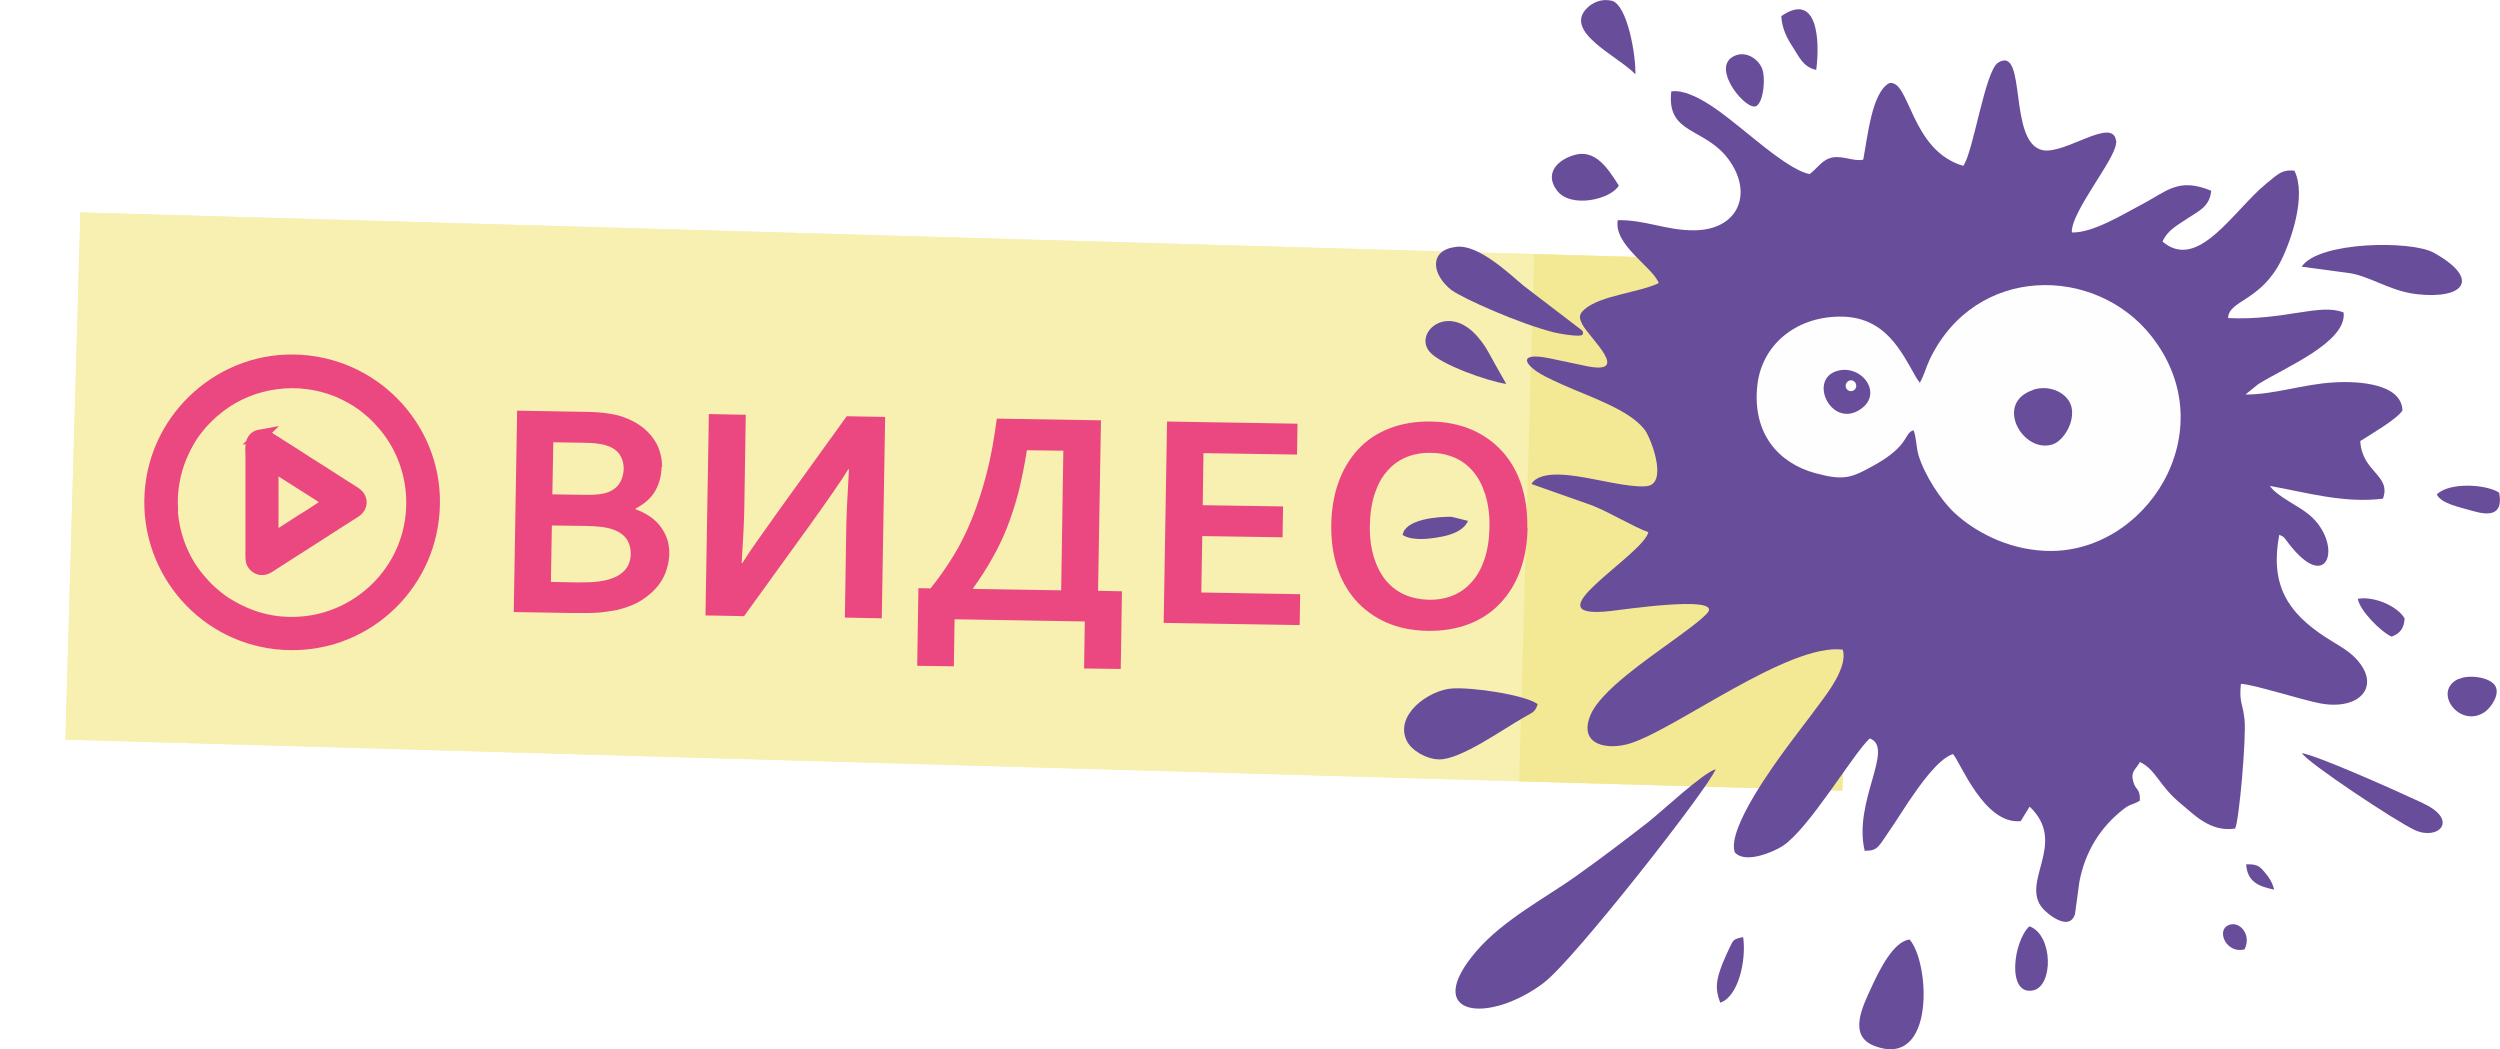 <?xml version="1.0" encoding="UTF-8"?> <svg xmlns="http://www.w3.org/2000/svg" xmlns:xlink="http://www.w3.org/1999/xlink" xmlns:xodm="http://www.corel.com/coreldraw/odm/2003" xml:space="preserve" width="35.853mm" height="15.051mm" version="1.1" style="shape-rendering:geometricPrecision; text-rendering:geometricPrecision; image-rendering:optimizeQuality; fill-rule:evenodd; clip-rule:evenodd" viewBox="0 0 103.66 43.52"> <defs> <style type="text/css"> .str0 {stroke:#EB4781;stroke-width:0.51;stroke-miterlimit:22.926} .fil3 {fill:#FEFEFE} .fil2 {fill:#684D9B} .fil7 {fill:#EB4781} .fil5 {fill:#D0D5ED;fill-rule:nonzero} .fil6 {fill:#EB4781;fill-rule:nonzero} .fil1 {fill:#F3E994;fill-rule:nonzero} .fil0 {fill:#F7F0B0;fill-rule:nonzero} .fil4 {fill:url(#id2)} </style> <clipPath id="id0"> <path d="M-0 32.59l0 0c1.59,0.07 1.13,0.05 2.72,0.08 20.35,0.45 39.45,-0.32 59.16,0.45 0,-0.17 0.01,-0.28 0.01,-0.34 0,-0.09 0,-0.1 0,-0.12 0,-0.01 0,-0.03 0,-0.11 0,-0.05 0,-0.1 0.01,-0.19l-59.2 -1.7 0.59 -20.4c-0.25,-0.01 -0.32,-0.02 -0.32,-0.02 0,0 0.04,0 0.09,0 0.05,0 0.11,0 0.11,0 0,0 -0.14,-0.01 -0.65,-0.03l0 0c-1.08,6.36 -1.42,11.44 -2.19,20.2 -0.08,0.84 -0.21,1.08 -0.33,2.16l0 0z"></path> </clipPath> <clipPath id="id1"> <path d="M61.83 18.41l0 0 -1.68 -0.15 0 0 1.68 0.15 0 0z"></path> </clipPath> <radialGradient id="id2" gradientUnits="userSpaceOnUse" gradientTransform="matrix(-104.414 -1.2787E-14 1.27895E-14 -104.434 20705 10692)" cx="196.41" cy="101.41" r="2.68" fx="196.41" fy="101.41"> <stop offset="0" style="stop-opacity:1; stop-color:#737384"></stop> <stop offset="1" style="stop-opacity:1; stop-color:#5B5B6B"></stop> </radialGradient> </defs> <g id="Layer_x0020_1">  <polygon class="fil0" points="2.71,30.67 3.33,8.81 77.01,10.92 76.39,32.78 "></polygon> <g style="clip-path:url(#id0)"> <image transform="matrix(0.677 -23.609 -61.991 -1.779 62.596 35.234)" x="0" y="0" width="1.02" height="1.02"></image> </g> <polygon class="fil0" points="2.71,30.67 3.33,8.81 77.01,10.92 76.39,32.78 "></polygon> <polygon class="fil1" points="62.99,32.4 63.61,10.54 77.01,10.92 76.39,32.78 "></polygon> <g id="_1763112166352"> <path class="fil2" d="M81.45 6.89c-2.25,-0.62 -2.25,-3.63 -3.12,-3.44 -0.71,0.4 -0.88,2.16 -1.07,3.17 -0.38,0.09 -0.81,-0.17 -1.28,-0.09 -0.43,0.08 -0.64,0.48 -0.95,0.69 -0.79,-0.16 -2.2,-1.4 -2.76,-1.84 -0.52,-0.4 -2.01,-1.73 -2.97,-1.59 -0.21,1.81 1.4,1.47 2.39,2.84 1.02,1.41 0.38,2.93 -1.48,2.92 -1.14,-0 -2,-0.44 -3.13,-0.42 -0.18,1.03 1.46,1.95 1.7,2.61 -0.81,0.39 -2.41,0.51 -3.07,1.08 -0.24,0.21 -0.25,0.34 -0.1,0.63 0.29,0.56 2.07,2.12 0.17,1.73l-1.52 -0.32c-1.4,-0.29 -1.05,0.31 -0.19,0.75 0.19,0.1 0.43,0.21 0.72,0.34 1.08,0.49 2.8,1.04 3.42,1.89 0.25,0.35 0.89,2.03 0.2,2.29 -0.44,0.16 -1.92,-0.19 -2.39,-0.27 -0.69,-0.13 -2.14,-0.42 -2.52,0.21l2.52 0.89c0.82,0.33 1.63,0.85 2.33,1.11 -0.26,0.99 -5.02,3.65 -1.58,3.27 0.54,-0.06 4.44,-0.64 4.07,0.02 -0.15,0.26 -1.28,1.06 -1.53,1.24 -0.89,0.66 -2.94,2.03 -3.36,3.05 -0.53,1.28 0.75,1.47 1.67,1.17 1.94,-0.63 6.57,-4.16 8.79,-3.88 0.22,0.7 -0.63,1.8 -0.93,2.2 -0.48,0.66 -0.94,1.24 -1.41,1.88 -0.42,0.58 -2.47,3.33 -2.14,4.32 0.42,0.5 1.61,-0.01 1.99,-0.26 1.09,-0.71 2.94,-3.85 3.61,-4.46 1.05,0.39 -0.7,2.62 -0.21,4.66 0.55,-0 0.55,-0.14 1.06,-0.88 0.27,-0.39 0.5,-0.77 0.77,-1.17 0.41,-0.6 1.2,-1.76 1.83,-1.96 0.3,0.31 1.29,2.94 2.81,2.78l0.37 -0.6c1.6,1.52 -0.41,3.11 0.54,4.22 0.2,0.23 1.1,0.98 1.34,0.24l0.18 -1.33c0.24,-1.27 0.87,-2.28 1.85,-3.04 0.27,-0.21 0.42,-0.18 0.66,-0.34 0.02,-0.53 -0.17,-0.39 -0.28,-0.81 -0.11,-0.42 0.13,-0.49 0.28,-0.79 0.66,0.3 0.8,0.99 1.68,1.71 0.53,0.43 1.22,1.21 2.27,1.05 0.17,-0.32 0.47,-3.81 0.39,-4.53 -0.07,-0.66 -0.23,-0.7 -0.15,-1.47 0.46,-0 2.54,0.67 3.3,0.81 1.63,0.3 2.55,-0.72 1.46,-1.87 -0.33,-0.35 -0.81,-0.59 -1.24,-0.87 -1.59,-1.03 -2.32,-2.19 -1.93,-4.25 0.21,0.07 0.22,0.14 0.37,0.33 1.67,2.2 2.29,0.06 0.9,-1.14 -0.46,-0.4 -1.34,-0.76 -1.66,-1.22 1.51,0.27 3.06,0.73 4.69,0.53 0.36,-0.98 -0.87,-1.09 -0.94,-2.39 0.42,-0.27 1.53,-0.91 1.75,-1.27 -0.04,-1.1 -1.78,-1.23 -2.87,-1.16 -1.23,0.07 -2.48,0.51 -3.64,0.5l0.53 -0.43c1.1,-0.69 3.68,-1.74 3.54,-2.97 -0.97,-0.4 -2.45,0.34 -4.79,0.23 0.02,-0.74 1.36,-0.7 2.2,-2.39 0.44,-0.89 1.05,-2.71 0.55,-3.72 -0.39,-0.05 -0.6,0.08 -0.82,0.25 -0.2,0.16 -0.49,0.4 -0.64,0.54 -1.35,1.29 -2.65,3.29 -4.01,2.15 0.2,-0.47 0.62,-0.68 1.05,-0.97 0.46,-0.31 0.9,-0.47 0.97,-1.14 -1.39,-0.57 -1.83,0.03 -2.94,0.6 -0.69,0.36 -1.97,1.16 -2.84,1.13 -0.05,-0.83 1.77,-2.99 1.83,-3.68 0.02,-0.25 0.04,0.12 -0,-0.14 -0.15,-0.97 -2.1,0.58 -3.03,0.41 -1.47,-0.28 -0.64,-4.39 -1.86,-3.63 -0.54,0.34 -1.03,3.73 -1.44,4.27z"></path> <path class="fil3" d="M79.6 15.88c0.18,-0.3 0.25,-0.62 0.41,-0.96 1.88,-3.96 6.87,-3.94 9.2,-0.98 3.11,3.95 -0.27,9.13 -4.45,8.9 -1.57,-0.08 -2.88,-0.81 -3.68,-1.54 -0.59,-0.53 -1.28,-1.6 -1.53,-2.43 -0.1,-0.34 -0.09,-0.79 -0.21,-1.03 -0.41,0.14 -0.14,0.62 -1.62,1.45 -0.94,0.52 -1.24,0.66 -2.45,0.33 -1.52,-0.41 -2.63,-1.65 -2.4,-3.66 0.19,-1.65 1.57,-2.8 3.37,-2.83 1.95,-0.04 2.61,1.48 3.23,2.55l0.14 0.2z"></path> <path class="fil2" d="M64.05 40.72c1.21,-0.92 6.75,-7.98 7.09,-8.82 -0.51,0.13 -2.26,1.77 -2.82,2.21 -0.97,0.75 -1.94,1.49 -2.94,2.2 -1.16,0.84 -3.04,1.82 -4.16,3.13 -2.32,2.7 0.48,3.08 2.84,1.28z"></path> <path class="fil2" d="M63.75 29.19c-0.57,-0.39 -2.73,-0.7 -3.55,-0.64 -0.96,0.07 -2.39,1.1 -1.87,2.17 0.19,0.39 0.81,0.77 1.36,0.77 0.88,-0 2.6,-1.23 3.51,-1.75 0.33,-0.19 0.47,-0.21 0.56,-0.55z"></path> <path class="fil2" d="M95.45 11.06l1.86 0.25c0.92,0.1 1.76,0.76 2.91,0.89 1.95,0.22 2.67,-0.62 0.7,-1.72 -0.93,-0.52 -4.79,-0.47 -5.48,0.58z"></path> <path class="fil2" d="M79.17 38.96c-0.66,0.09 -1.24,1.26 -1.57,1.98 -0.37,0.8 -0.98,2.01 0.12,2.43 2.55,0.98 2.3,-3.48 1.46,-4.41z"></path> <path class="fil2" d="M60.22 12.05c0.46,0.33 2.72,1.35 4.2,1.73 0.11,0.03 1.18,0.24 1.21,0.08 0.03,-0.17 0,-0.12 -0.53,-0.54l-1.91 -1.46c-0.53,-0.43 -1.89,-1.77 -2.83,-1.62 -1.1,0.13 -1.03,1.13 -0.15,1.81z"></path> <path class="fil2" d="M100.48 33.31c-1.53,-0.71 -4.39,-1.97 -5.03,-2.08 0.22,0.39 3.93,2.85 4.68,3.19 0.97,0.45 1.86,-0.41 0.34,-1.11z"></path> <path class="fil2" d="M62.45 15.91c-0.71,-1.22 -0.76,-1.45 -1.15,-1.91 -1.24,-1.49 -2.7,-0.21 -2.02,0.59 0.45,0.53 2.42,1.22 3.17,1.33z"></path> <path class="fil2" d="M67.81 3.07c0.03,-0.72 -0.32,-2.87 -0.98,-3.04 -0.42,-0.1 -0.8,0.08 -1.02,0.3 -1.01,0.99 1.29,2 1.99,2.74z"></path> <path class="fil2" d="M67.12 7.69c-0.45,-0.71 -0.97,-1.52 -1.85,-1.26 -0.68,0.2 -1.24,0.75 -0.72,1.46 0.58,0.78 2.25,0.37 2.57,-0.19z"></path> <path class="fil2" d="M84.15 38.41c-0.67,0.62 -0.95,2.88 0.15,2.66 0.85,-0.17 0.84,-2.3 -0.15,-2.66z"></path> <path class="fil2" d="M71.84 2.36c-0.88,0.52 0.61,2.3 1,2.03 0.29,-0.2 0.38,-1.16 0.22,-1.56 -0.17,-0.41 -0.72,-0.77 -1.22,-0.47z"></path> <path class="fil2" d="M73.86 0.67c0.04,0.54 0.23,0.9 0.49,1.3 0.26,0.4 0.42,0.81 0.96,0.93 0.17,-1.31 0.02,-3.25 -1.45,-2.23z"></path> <path class="fil2" d="M71.33 41.58c0.75,-0.25 1.09,-1.76 0.95,-2.72 -0.4,0.08 -0.4,0.1 -0.56,0.43 -0.09,0.19 -0.22,0.48 -0.31,0.7 -0.23,0.62 -0.32,0.98 -0.08,1.59z"></path> <path class="fil2" d="M58.17 22.19c0.4,0.25 1.11,0.16 1.58,0.07 0.55,-0.1 0.97,-0.31 1.12,-0.66l-0.68 -0.17c-0.58,-0.01 -1.94,0.1 -2.03,0.76z"></path> <path class="fil2" d="M99.17 26.4c0.33,-0.13 0.51,-0.31 0.54,-0.75 -0.25,-0.47 -1.21,-0.94 -1.94,-0.82 0.07,0.48 0.95,1.37 1.4,1.57z"></path> <path class="fil2" d="M93.07 39.37c0.33,-0.64 -0.27,-1.27 -0.73,-0.97 -0.41,0.26 -0,1.15 0.73,0.97z"></path> <path class="fil2" d="M94.3 36.89c-0.08,-0.3 -0.2,-0.5 -0.37,-0.69 -0.22,-0.27 -0.31,-0.37 -0.79,-0.36 0.04,0.71 0.5,0.92 1.16,1.05z"></path> <path class="fil2" d="M84.31 16.17c-1.64,0.53 -0.44,2.65 0.8,2.26 0.43,-0.14 0.92,-0.88 0.79,-1.53 -0.12,-0.57 -0.86,-0.97 -1.59,-0.74z"></path> <path class="fil2" d="M101.95 28.15c-1.12,0.51 0.04,2.09 1.09,1.37 0.22,-0.15 0.68,-0.75 0.4,-1.12 -0.25,-0.32 -1.06,-0.44 -1.49,-0.24z"></path> <path class="fil2" d="M101.04 20.5c0.2,0.4 0.97,0.53 1.5,0.69 0.72,0.21 1.26,0.15 1.09,-0.76 -0.54,-0.36 -2.1,-0.44 -2.59,0.08z"></path> <path class="fil2" d="M76.12 15.4c-1.1,0.39 -0.21,2.27 0.93,1.63 1.14,-0.65 0.13,-2 -0.93,-1.63z"></path> <path class="fil3" d="M76.75 15.77c0.12,0 0.22,0.1 0.22,0.23 0,0.12 -0.1,0.22 -0.22,0.22 -0.12,0 -0.22,-0.1 -0.22,-0.22 0,-0.12 0.1,-0.23 0.22,-0.23z"></path> <polygon class="fil4" points="65.29,18.72 61.83,18.41 "></polygon> <g style="clip-path:url(#id1)"> <image transform="matrix(-2.534 -0 -0 0.983 62.322 17.9)" x="0" y="0" width="1.02" height="1.02"></image> </g> <polygon class="fil5" points="60.15,18.26 60.15,18.26 56.66,17.96 "></polygon> </g> <path class="fil6" d="M27.43 19.36c-0.01,0.36 -0.09,0.69 -0.26,0.99 -0.17,0.3 -0.44,0.54 -0.82,0.74l-0 0.03c0.21,0.07 0.4,0.17 0.57,0.28 0.17,0.11 0.32,0.25 0.44,0.4 0.12,0.16 0.22,0.33 0.29,0.52 0.07,0.19 0.1,0.41 0.1,0.64 -0,0.2 -0.04,0.42 -0.11,0.65 -0.07,0.23 -0.18,0.45 -0.35,0.67 -0.17,0.22 -0.39,0.41 -0.66,0.59 -0.27,0.18 -0.62,0.32 -1.03,0.42 -0.1,0.02 -0.22,0.04 -0.34,0.06 -0.12,0.02 -0.26,0.03 -0.41,0.05 -0.15,0.01 -0.32,0.02 -0.5,0.02 -0.19,0 -0.39,0 -0.62,-0l-2.43 -0.04 0.14 -8.35 2.9 0.05c0.62,0.01 1.12,0.08 1.49,0.21 0.28,0.1 0.53,0.22 0.73,0.37 0.21,0.15 0.38,0.32 0.51,0.5 0.13,0.18 0.23,0.37 0.29,0.58 0.06,0.2 0.09,0.41 0.09,0.61zm-4.55 2.42l-0.04 2.35 1 0.02c0.27,0 0.5,0 0.69,-0.01 0.19,-0.01 0.36,-0.03 0.49,-0.06 0.21,-0.04 0.39,-0.1 0.53,-0.17 0.14,-0.07 0.26,-0.16 0.35,-0.26 0.09,-0.1 0.15,-0.2 0.19,-0.32 0.04,-0.12 0.06,-0.24 0.06,-0.38 0,-0.23 -0.06,-0.44 -0.18,-0.61 -0.13,-0.18 -0.33,-0.31 -0.6,-0.4 -0.12,-0.04 -0.26,-0.07 -0.42,-0.09 -0.16,-0.02 -0.37,-0.03 -0.62,-0.04l-1.45 -0.02zm1.4 -1.26c0.42,0.01 0.73,-0.03 0.93,-0.11 0.23,-0.09 0.39,-0.22 0.49,-0.39 0.1,-0.17 0.15,-0.36 0.16,-0.57 0,-0.22 -0.05,-0.42 -0.16,-0.59 -0.11,-0.17 -0.3,-0.31 -0.57,-0.39 -0.11,-0.04 -0.24,-0.06 -0.39,-0.08 -0.15,-0.02 -0.33,-0.03 -0.55,-0.03l-1.25 -0.02 -0.04 2.16 1.38 0.02zm10.82 -3.26l1.6 0.03 -0.14 8.35 -1.53 -0.03 0.06 -3.84c0.01,-0.48 0.05,-1.25 0.11,-2.31l-0.03 -0c-0.29,0.48 -0.81,1.22 -1.53,2.23l-2.79 3.86 -1.6 -0.03 0.14 -8.35 1.53 0.03 -0.06 3.84c-0.01,0.61 -0.05,1.38 -0.11,2.31l0.03 0c0.27,-0.44 0.78,-1.16 1.51,-2.18l2.81 -3.9zm3.49 7.13c0.33,-0.41 0.64,-0.85 0.93,-1.32 0.29,-0.47 0.55,-0.99 0.78,-1.56 0.23,-0.57 0.43,-1.19 0.61,-1.88 0.18,-0.68 0.31,-1.44 0.42,-2.27l4.32 0.07 -0.12 7.07 0.99 0.02 -0.05 3.22 -1.52 -0.02 0.03 -1.95 -5.4 -0.09 -0.03 1.95 -1.52 -0.02 0.05 -3.22 0.51 0.01zm3.99 -5.73c-0.1,0.64 -0.22,1.22 -0.35,1.75 -0.14,0.53 -0.3,1.02 -0.48,1.48 -0.18,0.45 -0.39,0.89 -0.63,1.3 -0.23,0.41 -0.49,0.81 -0.77,1.2l-0 0.03 3.65 0.06 0.09 -5.79 -1.51 -0.02zm7.22 5.91l4.11 0.07 -0.02 1.28 -5.64 -0.09 0.14 -8.35 5.41 0.09 -0.02 1.28 -3.88 -0.06 -0.03 2.16 3.33 0.05 -0.02 1.28 -3.33 -0.05 -0.04 2.35zm11.96 -2.71c0.01,-0.51 -0.05,-0.95 -0.17,-1.34 -0.12,-0.38 -0.28,-0.7 -0.5,-0.96 -0.22,-0.26 -0.47,-0.45 -0.77,-0.58 -0.3,-0.13 -0.63,-0.2 -0.99,-0.2 -0.36,-0.01 -0.7,0.05 -1,0.17 -0.3,0.12 -0.57,0.31 -0.79,0.56 -0.23,0.25 -0.4,0.56 -0.53,0.94 -0.13,0.38 -0.2,0.82 -0.21,1.33 -0.01,0.51 0.05,0.95 0.17,1.34 0.12,0.38 0.29,0.7 0.5,0.96 0.22,0.25 0.47,0.45 0.77,0.58 0.3,0.13 0.63,0.2 0.99,0.21 0.36,0.01 0.7,-0.05 1,-0.17 0.3,-0.12 0.57,-0.31 0.79,-0.56 0.23,-0.25 0.4,-0.56 0.53,-0.94 0.13,-0.38 0.2,-0.82 0.21,-1.33zm1.58 0.03c-0.01,0.64 -0.11,1.22 -0.3,1.75 -0.19,0.53 -0.46,0.98 -0.82,1.36 -0.35,0.38 -0.78,0.67 -1.29,0.87 -0.51,0.2 -1.09,0.3 -1.73,0.29 -0.65,-0.01 -1.22,-0.13 -1.72,-0.35 -0.5,-0.22 -0.92,-0.53 -1.27,-0.92 -0.34,-0.39 -0.6,-0.85 -0.77,-1.38 -0.17,-0.53 -0.25,-1.12 -0.24,-1.76 0.01,-0.64 0.11,-1.22 0.3,-1.75 0.19,-0.53 0.46,-0.98 0.81,-1.36 0.35,-0.38 0.78,-0.67 1.29,-0.87 0.51,-0.2 1.09,-0.3 1.73,-0.29 0.65,0.01 1.22,0.13 1.72,0.35 0.5,0.22 0.92,0.53 1.27,0.92 0.34,0.39 0.6,0.85 0.77,1.38 0.17,0.53 0.25,1.12 0.24,1.76z"></path> <g id="_1763112175520"> <path class="fil7 str0" d="M7.12 21.09c-0.04,-0.77 0.1,-1.49 0.36,-2.13 0.13,-0.31 0.26,-0.56 0.42,-0.82 0.13,-0.21 0.25,-0.36 0.4,-0.54 0.09,-0.11 0.34,-0.36 0.46,-0.47 0.05,-0.05 0.12,-0.1 0.17,-0.14 0.05,-0.05 0.11,-0.09 0.17,-0.14 1.37,-1.05 3.26,-1.3 4.87,-0.65 0.3,0.12 0.57,0.27 0.82,0.42 0.27,0.17 0.64,0.47 0.86,0.7 0.14,0.15 0.32,0.35 0.44,0.51 0.58,0.76 0.95,1.73 1,2.75 0.15,2.84 -2.07,5.12 -4.73,5.25 -1.11,0.06 -2.07,-0.24 -2.95,-0.78 -0.28,-0.17 -0.47,-0.34 -0.71,-0.55 -0.18,-0.16 -0.44,-0.46 -0.59,-0.65 -0.58,-0.75 -0.95,-1.74 -1,-2.75zm-0.88 0c0.14,3.16 2.8,5.75 6.13,5.61 3.15,-0.13 5.73,-2.79 5.61,-6.12 -0.12,-3.16 -2.81,-5.75 -6.13,-5.62 -3.14,0.13 -5.75,2.81 -5.61,6.12z"></path> <path class="fil7 str0" d="M11.3 19.3l0.9 0.57c0.2,0.13 1.46,0.92 1.48,0.96 -0.2,0.12 -0.4,0.26 -0.59,0.38 -0.2,0.13 -0.39,0.26 -0.6,0.38l-0.9 0.58c-0.05,0.03 -0.26,0.17 -0.3,0.18l0 -3.05zm-0.5 -1.24c-0.46,0.08 -0.37,0.53 -0.37,0.89l0 3.77c-0,0.16 -0.02,0.47 0.03,0.6 0.06,0.13 0.18,0.25 0.36,0.27 0.19,0.02 0.33,-0.09 0.45,-0.17 0.61,-0.4 1.3,-0.83 1.92,-1.23 0.51,-0.33 1.02,-0.66 1.53,-0.98 0.27,-0.17 0.34,-0.55 -0.03,-0.78l-0.77 -0.49c-0.48,-0.32 -1.05,-0.66 -1.53,-0.98 -0.25,-0.17 -0.51,-0.32 -0.77,-0.49 -0.12,-0.08 -0.26,-0.17 -0.38,-0.24 -0.12,-0.08 -0.25,-0.19 -0.45,-0.16z"></path> </g> </g> </svg> 